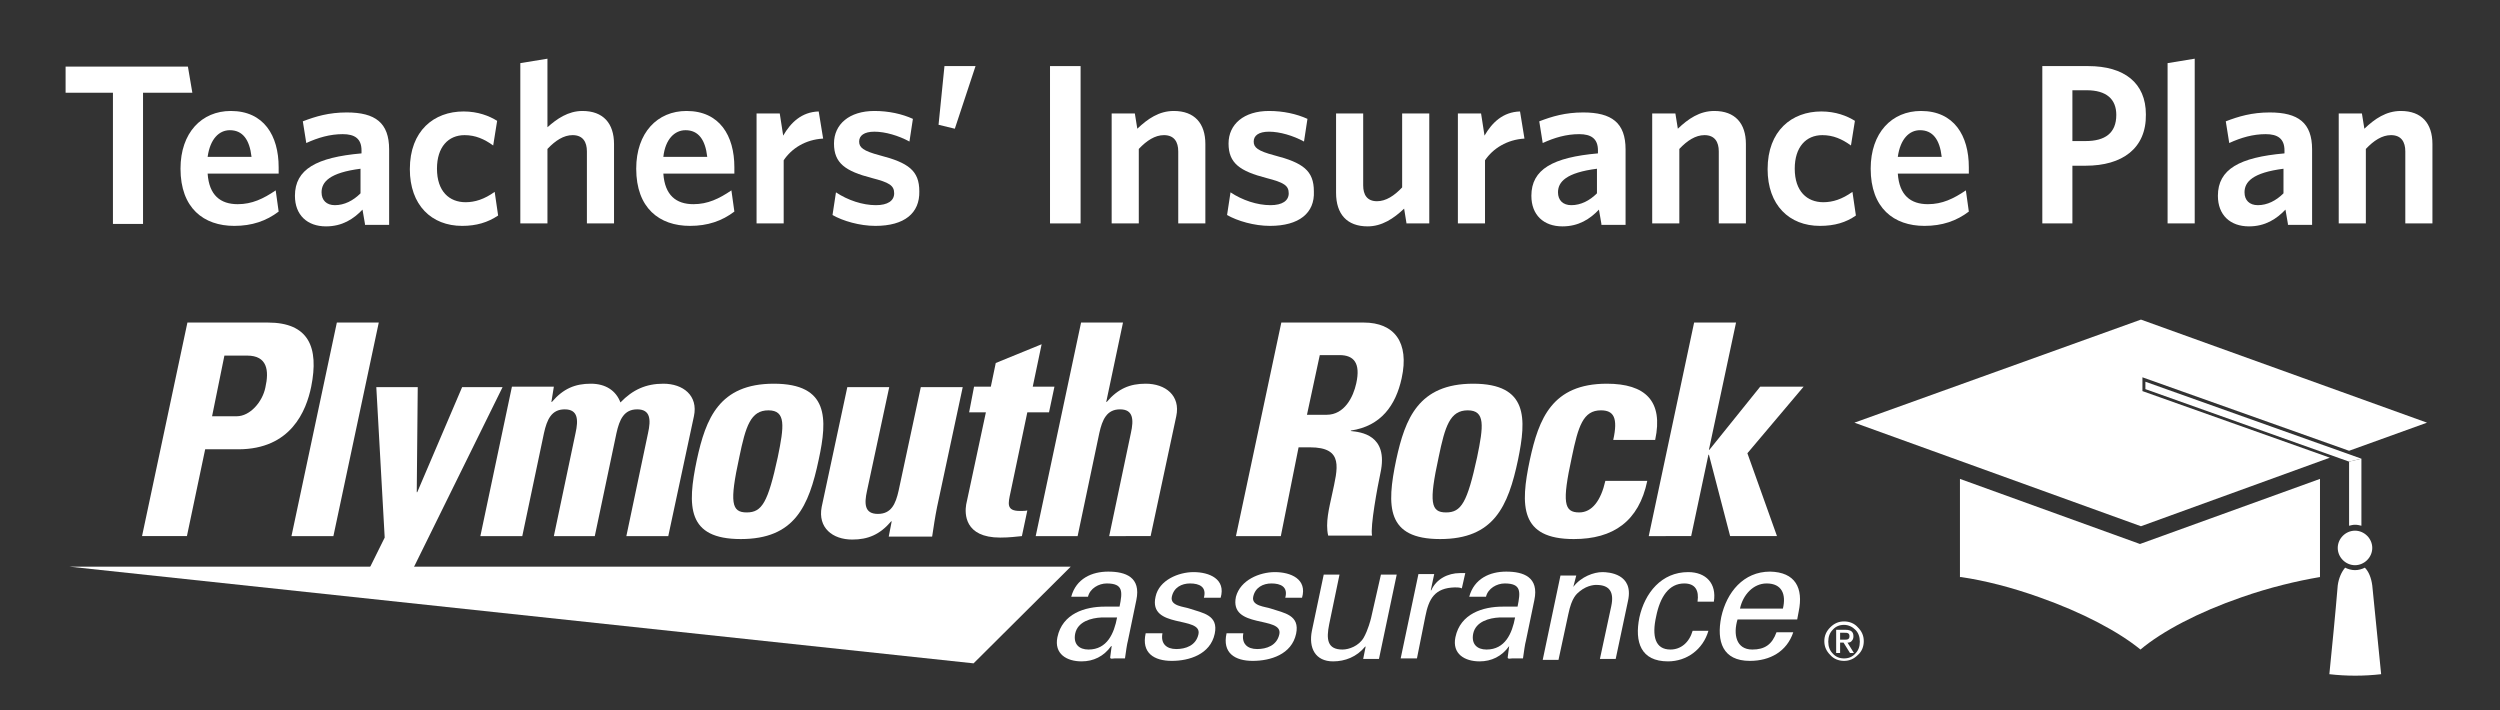 <svg xmlns="http://www.w3.org/2000/svg" xmlns:xlink="http://www.w3.org/1999/xlink" id="Layer_1" x="0px" y="0px" viewBox="0 0 506.9 144" style="enable-background:new 0 0 506.9 144;" xml:space="preserve"><rect x="0" y="0" width="506.9" height="144" fill="#333333" stroke="none"/><style type="text/css">	.st0{fill:#FFFFFF;}</style><g>	<g>		<polygon class="st0" points="14.1,114.9 217.1,114.9 197.4,134.5   "></polygon>		<g>			<path class="st0" d="M38,65.4h16.3c8.3,0,10.4,5,8.8,13c-1,4.9-4.1,12.7-14.8,12.7h-6.7l-3.7,17.6h-9.1L38,65.4z M43,84.4h5    c2.7,0,5.2-2.9,5.8-5.8c0.8-3.5,0.4-6.5-3.7-6.5h-4.6L43,84.4z"></path>			<path class="st0" d="M76.8,65.4l-9.2,43.3h-8.5l9.2-43.3H76.8z"></path>			<path class="st0" d="M78,109l-1.7-30.5h8.4l-0.2,21.3h0.1l9.1-21.3h8.2l-20.6,41.8h-8.9L78,109z"></path>			<path class="st0" d="M111.8,81.5h0.1c2.3-2.7,4.7-3.7,7.9-3.7c3,0,5.1,1.4,6,3.8c2.5-2.6,5.2-3.8,8.7-3.8c4,0,7.1,2.4,6.2,6.6    l-5.2,24.3H127l4.4-20.9c0.6-2.7,0.5-4.8-2.2-4.8c-2.7,0-3.6,2.1-4.2,4.8l-4.4,20.9h-8.3l4.4-20.9c0.6-2.7,0.5-4.8-2.2-4.8    c-2.7,0-3.6,2.1-4.2,4.8l-4.4,20.9h-8.5l6.4-30.3h8.5L111.8,81.5z"></path>			<path class="st0" d="M141.3,93.2c1.8-8.3,4.5-15.4,15.6-15.4c11.2,0,10.9,7.1,9.1,15.4c-2,9.5-4.9,16.1-15.8,16.1    C139.3,109.3,139.3,102.7,141.3,93.2z M157.7,92.7c1.3-6.3,1.7-9.5-1.9-9.5c-3.6,0-4.6,3.2-5.9,9.5c-2,9.2-1.6,11.2,1.5,11.2    C154.5,103.9,155.7,101.9,157.7,92.7z"></path>			<path class="st0" d="M180.8,105.7h-0.1c-2.3,2.7-4.7,3.7-7.9,3.7c-4,0-7-2.4-6.2-6.6l5.2-24.3h8.5l-4.5,21    c-0.6,2.7-0.5,4.7,2.2,4.7c2.7,0,3.6-2,4.2-4.7l4.5-21h8.5l-5.2,24.3c-0.4,2-0.7,4-1,6h-8.8L180.8,105.7z"></path>			<path class="st0" d="M197.5,78.4h3.4l1-4.8l9.3-3.8l-1.8,8.6h4.4l-1.1,5.2h-4.4l-3.4,16.2c-0.5,2.3-0.9,3.8,1.9,3.8    c0.5,0,1.1,0,1.5-0.1l-1.1,5.2c-1.2,0.1-2.4,0.3-4.4,0.3c-7.3,0-7.2-4.9-6.9-6.7l4-18.7h-3.4L197.5,78.4z"></path>			<path class="st0" d="M224.9,108.7l4.4-20.9c0.6-2.7,0.5-4.8-2.2-4.8c-2.7,0-3.6,2.1-4.2,4.8l-4.4,20.9h-8.5l9.2-43.3h8.5    l-3.4,16.1h0.1c2.3-2.7,4.7-3.7,7.9-3.7c4,0,7.1,2.4,6.2,6.6l-5.2,24.3H224.9z"></path>			<path class="st0" d="M259.7,108.7h-9.1l9.2-43.3h16.7c6.2,0,9.3,4,7.7,11.3c-1.2,5.5-4.2,9.7-10.3,10.6l0,0.1    c1.9,0.2,7.7,0.7,6,8.5c-0.6,2.8-2.1,10.9-1.7,12.7h-8.9c-0.6-2.6,0.2-5.6,0.8-8.4c1.1-5.2,2.5-9.5-4.5-9.5h-2.3L259.7,108.7z     M265,84.1h4c3.6,0,5.4-3.6,6-6.4c0.9-4.1-0.5-5.7-3.4-5.7h-4L265,84.1z"></path>			<path class="st0" d="M283.1,93.2c1.8-8.3,4.5-15.4,15.6-15.4c11.2,0,10.8,7.1,9.1,15.4c-2,9.5-4.9,16.1-15.8,16.1    C281.1,109.3,281.1,102.7,283.1,93.2z M299.5,92.7c1.3-6.3,1.7-9.5-1.9-9.5c-3.6,0-4.6,3.2-5.9,9.5c-2,9.2-1.6,11.2,1.5,11.2    C296.3,103.9,297.5,101.9,299.5,92.7z"></path>			<path class="st0" d="M327.1,89.2c1-4.5,0.1-6-2.5-6c-3.6,0-4.6,3.2-5.9,9.5c-2,9.2-1.6,11.2,1.5,11.2c2.6,0,4.4-2.4,5.3-6.4h8.5    c-1.7,8.2-6.9,11.8-14.9,11.8c-10.9,0-10.9-6.7-8.9-16.1c1.8-8.3,4.5-15.4,15.6-15.4c7.8,0,11.5,3.5,9.8,11.4H327.1z"></path>			<path class="st0" d="M334.3,108.7l9.2-43.3h8.5l-5.5,25.8h0.1l10.3-12.8h8.8l-11.4,13.5l6,16.8h-9.5l-4.3-16.5h-0.1l-3.5,16.5    H334.3z"></path>		</g>		<g>			<path class="st0" d="M227,123c0.6-3,0.8-4.7-2.6-4.7c-1.6,0-3.4,1-3.8,2.7h-3.4c1-3.7,4.2-5.1,7.5-5.1c3.5,0,6.7,1.1,5.7,5.8    l-1.7,8.2c-0.2,0.7-0.4,2.2-0.6,3.6H226c-0.3,0-0.9,0.2-0.9-0.2c0.1-0.8,0.2-1.5,0.3-2.3h-0.1c-1.5,2.1-3.6,3.1-6,3.1    c-3,0-5.6-1.5-4.9-4.9c1-4.8,5.6-6.2,9.6-6.2H227z M223.3,125.2c-2,0.1-4.8,0.8-5.3,3.3c-0.4,2.1,0.8,3.2,2.7,3.2    c3.8,0,5.2-3.3,5.8-6.5H223.3z"></path>			<path class="st0" d="M242,116c3.2,0,6.6,1.4,5.5,5.2h-3.4c0.6-2.2-0.9-2.9-2.8-2.9c-1.7,0-3.3,0.8-3.7,2.7    c-0.4,1.9,2.5,2,3.6,2.4c2.7,0.9,5.9,1.3,5.1,5.1c-0.9,4.2-5.2,5.5-8.7,5.5c-3.6,0-6.2-1.6-5.3-5.6h3.4c-0.4,2.1,0.8,3.2,2.8,3.2    c1.9,0,4-0.7,4.5-3c0.8-3.8-10.2-1-8.7-7.6C235,117.6,239,116,242,116z"></path>			<path class="st0" d="M258.5,116c3.2,0,6.6,1.4,5.5,5.2h-3.4c0.6-2.2-0.9-2.9-2.8-2.9c-1.7,0-3.3,0.8-3.7,2.7    c-0.4,1.9,2.5,2,3.6,2.4c2.7,0.9,5.9,1.3,5.1,5.1c-0.9,4.2-5.2,5.5-8.8,5.5c-3.6,0-6.2-1.6-5.3-5.6h3.4c-0.4,2.1,0.8,3.2,2.8,3.2    c1.9,0,4-0.7,4.5-3c0.8-3.8-10.2-1-8.8-7.6C251.5,117.6,255.4,116,258.5,116z"></path>			<path class="st0" d="M280,116.5h3.2l-3.6,17.1h-3.2l0.5-2.5h-0.1c-1.7,2.1-4.1,3-6.5,3c-3.6,0-5-2.7-4.3-6.2l2.4-11.4h3.2    l-2.1,10.1c-0.6,3-0.4,5.1,2.7,5.1c1.3,0,3.3-0.7,4.3-2.4c0.9-1.6,1.4-3.6,1.5-4L280,116.5z"></path>			<path class="st0" d="M287.3,133.5H284l3.6-17.1h3.2l-0.7,3.3h0.1c1-2.3,3.4-3.5,5.8-3.5c0.4,0,0.7,0,1.1,0l-0.7,3.1    c-0.4-0.2-0.9-0.2-1.4-0.2c-4.1,0.1-5.3,2.3-6,5.9L287.3,133.5z"></path>			<path class="st0" d="M307.7,123c0.6-3,0.8-4.7-2.6-4.7c-1.6,0-3.4,1-3.8,2.7h-3.4c1-3.7,4.2-5.1,7.5-5.1c3.5,0,6.7,1.1,5.7,5.8    l-1.7,8.2c-0.2,0.7-0.4,2.2-0.6,3.6h-2.2c-0.3,0-0.9,0.2-0.9-0.2c0.1-0.8,0.2-1.5,0.3-2.3H306c-1.5,2.1-3.6,3.1-6,3.1    c-3,0-5.6-1.5-4.9-4.9c1-4.8,5.6-6.2,9.6-6.2H307.7z M304,125.2c-2,0.1-4.8,0.8-5.3,3.3c-0.4,2.1,0.8,3.2,2.7,3.2    c3.8,0,5.2-3.3,5.8-6.5H304z"></path>			<path class="st0" d="M319,119L319,119c1.6-2.1,4.2-3,5.9-3c1.2,0,6.4,0.3,5.2,5.8l-2.5,11.8h-3.2l2.3-10.7c0.6-2.8-0.3-4.3-3-4.3    c0,0-1.7-0.1-3.4,1.3c-0.6,0.5-1.6,1.2-2.3,4.6l-2,9.3h-3.2l3.6-17.1h3.2L319,119z"></path>			<path class="st0" d="M344.2,121.9c0.3-2.1-0.4-3.6-2.7-3.6c-3.1,0-4.9,2.7-5.7,6.7c-0.9,4-0.2,6.7,2.9,6.7c2.1,0,3.8-1.4,4.5-3.8    h3.2c-1.1,3.8-4.4,6.2-8.2,6.2c-5.5,0-6.8-3.9-5.8-8.9c1.1-5,4.5-9.2,9.9-9.2c3.6,0,5.8,2.3,5.2,6H344.2z"></path>			<path class="st0" d="M352.3,125.6c-0.9,3-0.3,6.1,3,6.1c2.5,0,4-1,4.9-3.5h3.4c-1.3,3.9-4.7,5.8-8.8,5.8c-5.5,0-6.8-3.9-5.8-8.9    c1.1-5,4.5-9.2,9.9-9.2c5.1,0.1,6.8,3.3,5.8,8.1l-0.3,1.6H352.3z M361.5,123.4c0.7-2.9-0.2-5.1-3.3-5.1c-2.7,0-4.8,2.3-5.4,5.1    H361.5z"></path>		</g>		<g>			<path class="st0" d="M371.1,127.2c0.8-0.8,1.7-1.2,2.8-1.2c1.1,0,2.1,0.4,2.8,1.2c0.8,0.8,1.2,1.7,1.2,2.8c0,1.1-0.4,2.1-1.2,2.8    c-0.8,0.8-1.7,1.2-2.8,1.2c-1.1,0-2.1-0.4-2.8-1.2c-0.8-0.8-1.2-1.7-1.2-2.8C369.9,128.9,370.3,128,371.1,127.2z M371.6,132.5    c0.6,0.7,1.4,1,2.3,1c0.9,0,1.7-0.3,2.3-1c0.6-0.6,0.9-1.4,0.9-2.4c0-1-0.3-1.8-0.9-2.4c-0.6-0.6-1.4-1-2.3-1    c-0.9,0-1.7,0.3-2.3,1c-0.6,0.6-0.9,1.4-0.9,2.4C370.7,131.1,371,131.9,371.6,132.5z M372.4,127.7h1.8c1.1,0,1.6,0.4,1.6,1.3    c0,0.4-0.1,0.7-0.3,0.9c-0.2,0.3-0.5,0.4-0.9,0.4l1.3,2.1h-0.8l-1.3-2.1h-0.7v2.1h-0.8V127.7z M373.1,129.7h0.9    c0.3,0,0.5,0,0.7-0.1c0.2-0.1,0.3-0.3,0.3-0.6c0-0.3-0.1-0.5-0.3-0.6c-0.2-0.1-0.4-0.1-0.7-0.1h-0.9V129.7z"></path>		</g>	</g>	<g>		<g>			<path class="st0" d="M29,18.8v26.6h-6.1V18.8h-9.6v-5.3h24.8l0.9,5.3H29z"></path>			<path class="st0" d="M47.5,45.8c-6.2,0-10.9-3.6-10.9-11.6c0-7.3,4.3-11.7,10.2-11.7c6.7,0,9.7,5,9.7,11.4c0,0.5,0,1,0,1.3H42.1    c0.3,4.4,2.6,6.2,6.1,6.2c2.9,0,5.2-1.1,7.7-2.8l0.6,4.3C54,44.8,51.1,45.8,47.5,45.8z M42.1,31.8h8.9c-0.4-3.5-1.8-5.4-4.4-5.4    C44.4,26.4,42.6,28.2,42.1,31.8z"></path>			<path class="st0" d="M74,45.4l-0.5-2.9c-1.8,1.9-4.1,3.4-7.4,3.4c-3.8,0-6.3-2.3-6.3-6.2c0-5.4,4.4-7.8,13.5-8.6v-0.6    c0-2.4-1.4-3.3-3.8-3.3c-2.6,0-5,0.7-7.4,1.8l-0.7-4.4c2.6-1,5.3-1.8,8.9-1.8c5.8,0,8.6,2.1,8.6,7.5v15.3H74z M73.2,34.2    c-6.4,0.8-8,2.7-8,4.8c0,1.6,1,2.6,2.7,2.6c1.9,0,3.7-0.9,5.2-2.4V34.2z"></path>			<path class="st0" d="M93.7,45.8c-6.2,0-10.6-4.2-10.6-11.5c0-7.8,4.9-11.7,10.9-11.7c2.9,0,5.2,0.9,6.8,1.9l-0.8,5    c-1.8-1.3-3.6-2.1-5.8-2.1c-3.3,0-5.6,2.4-5.6,6.8c0,4.6,2.5,6.8,5.8,6.8c1.9,0,3.8-0.6,5.9-2.1l0.7,4.8    C98.9,45.1,96.6,45.8,93.7,45.8z"></path>			<path class="st0" d="M119,45.4V30.7c0-1.9-0.8-3.3-2.9-3.3c-1.8,0-3.5,1.1-5.1,2.8v15.1h-5.5V12.8l5.5-0.9v13.9    c1.9-1.7,4.2-3.3,7.1-3.3c4.2,0,6.4,2.5,6.4,6.7v16.1H119z"></path>			<path class="st0" d="M139.9,45.8c-6.2,0-10.9-3.6-10.9-11.6c0-7.3,4.3-11.7,10.2-11.7c6.7,0,9.7,5,9.7,11.4c0,0.5,0,1,0,1.3    h-14.4c0.3,4.4,2.6,6.2,6.1,6.2c2.9,0,5.2-1.1,7.7-2.8l0.6,4.3C146.4,44.8,143.5,45.8,139.9,45.8z M134.5,31.8h8.9    c-0.4-3.5-1.8-5.4-4.4-5.4C136.8,26.4,134.9,28.2,134.5,31.8z"></path>			<path class="st0" d="M158.9,32.5v12.8h-5.5V23h4.7l0.7,4.5c1.5-2.6,3.7-4.8,7.2-4.9l0.9,5.5C163.3,28.3,160.5,30.1,158.9,32.5z"></path>			<path class="st0" d="M177.5,45.8c-3.2,0-6.6-1-8.7-2.2l0.7-4.6c2.4,1.6,5.4,2.6,8.1,2.6c2.4,0,3.7-0.9,3.7-2.4    c0-1.6-1-2.2-4.5-3.1c-5.4-1.4-7.7-3-7.7-7c0-3.9,3.1-6.6,8.2-6.6c2.9,0,5.6,0.6,7.8,1.6l-0.7,4.6c-2.2-1.2-4.9-2-7.1-2    c-2.1,0-3.1,0.8-3.1,2s0.8,1.9,4.2,2.8c5.8,1.5,8,3.1,8,7.3C186.5,43.2,183.4,45.8,177.5,45.8z"></path>			<path class="st0" d="M193.6,26.1l-3.3-0.8l1.2-11.9h6.3L193.6,26.1z"></path>			<path class="st0" d="M212.9,45.4V13.4h6.2v31.9H212.9z"></path>			<path class="st0" d="M238.9,45.4V30.7c0-1.9-0.8-3.3-2.9-3.3c-1.8,0-3.5,1.1-5.1,2.8v15.1h-5.5V23h4.7l0.5,3.1    c2.1-2,4.4-3.6,7.4-3.6c4.2,0,6.4,2.5,6.4,6.7v16.1H238.9z"></path>			<path class="st0" d="M257.5,45.8c-3.2,0-6.6-1-8.7-2.2l0.7-4.6c2.4,1.6,5.4,2.6,8.1,2.6c2.4,0,3.7-0.9,3.7-2.4    c0-1.6-1-2.2-4.5-3.1c-5.4-1.4-7.7-3-7.7-7c0-3.9,3.1-6.6,8.2-6.6c2.9,0,5.6,0.6,7.8,1.6l-0.7,4.6c-2.2-1.2-4.9-2-7.1-2    c-2.1,0-3.1,0.8-3.1,2s0.8,1.9,4.2,2.8c5.8,1.5,8,3.1,8,7.3C266.6,43.2,263.4,45.8,257.5,45.8z"></path>			<path class="st0" d="M285.2,45.4l-0.5-3.1c-2.1,2-4.5,3.6-7.4,3.6c-4.2,0-6.4-2.5-6.4-6.8V23h5.5v14.6c0,1.9,0.8,3.2,2.8,3.2    c1.8,0,3.5-1.1,5.1-2.8V23h5.5v22.3H285.2z"></path>			<path class="st0" d="M301.1,32.5v12.8h-5.5V23h4.7l0.7,4.5c1.5-2.6,3.7-4.8,7.2-4.9l0.9,5.5C305.6,28.3,302.7,30.1,301.1,32.5z"></path>			<path class="st0" d="M324.7,45.4l-0.5-2.9c-1.8,1.9-4.1,3.4-7.4,3.4c-3.8,0-6.3-2.3-6.3-6.2c0-5.4,4.4-7.8,13.5-8.6v-0.6    c0-2.4-1.4-3.3-3.8-3.3c-2.6,0-5,0.7-7.4,1.8l-0.7-4.4c2.6-1,5.3-1.8,8.9-1.8c5.8,0,8.6,2.1,8.6,7.5v15.3H324.7z M323.9,34.2    c-6.4,0.8-8,2.7-8,4.8c0,1.6,1,2.6,2.7,2.6c1.9,0,3.7-0.9,5.2-2.4V34.2z"></path>			<path class="st0" d="M348.5,45.4V30.7c0-1.9-0.8-3.3-2.9-3.3c-1.8,0-3.5,1.1-5.1,2.8v15.1H335V23h4.7l0.5,3.1    c2.1-2,4.4-3.6,7.4-3.6c4.2,0,6.4,2.5,6.4,6.7v16.1H348.5z"></path>			<path class="st0" d="M369,45.8c-6.2,0-10.6-4.2-10.6-11.5c0-7.8,4.9-11.7,10.9-11.7c2.9,0,5.2,0.9,6.8,1.9l-0.8,5    c-1.8-1.3-3.6-2.1-5.8-2.1c-3.3,0-5.6,2.4-5.6,6.8c0,4.6,2.5,6.8,5.8,6.8c1.9,0,3.8-0.6,5.9-2.1l0.7,4.8    C374.3,45.1,372,45.8,369,45.8z"></path>			<path class="st0" d="M390.2,45.8c-6.2,0-10.9-3.6-10.9-11.6c0-7.3,4.3-11.7,10.2-11.7c6.7,0,9.7,5,9.7,11.4c0,0.5,0,1,0,1.3    h-14.4c0.3,4.4,2.6,6.2,6.1,6.2c2.9,0,5.2-1.1,7.7-2.8l0.6,4.3C396.7,44.8,393.8,45.8,390.2,45.8z M384.8,31.8h8.9    c-0.4-3.5-1.8-5.4-4.4-5.4C387.1,26.4,385.3,28.2,384.8,31.8z"></path>			<path class="st0" d="M422.9,33.6h-2.7v11.7h-6.1V13.4h9.3c7.3,0,11.7,3.4,11.7,9.8C435.2,30.1,430.3,33.6,422.9,33.6z     M423.1,18.3h-2.9v10.3h2.7c3.9,0,6.2-1.6,6.2-5.3C429.1,20.1,427.1,18.3,423.1,18.3z"></path>			<path class="st0" d="M439.5,45.4V12.8l5.5-0.9v33.4H439.5z"></path>			<path class="st0" d="M463.9,45.4l-0.5-2.9c-1.8,1.9-4.1,3.4-7.4,3.4c-3.8,0-6.3-2.3-6.3-6.2c0-5.4,4.4-7.8,13.5-8.6v-0.6    c0-2.4-1.4-3.3-3.8-3.3c-2.6,0-5,0.7-7.4,1.8l-0.7-4.4c2.6-1,5.3-1.8,8.9-1.8c5.8,0,8.6,2.1,8.6,7.5v15.3H463.9z M463.1,34.2    c-6.4,0.8-8,2.7-8,4.8c0,1.6,1,2.6,2.7,2.6c1.9,0,3.7-0.9,5.2-2.4V34.2z"></path>			<path class="st0" d="M487.7,45.4V30.7c0-1.9-0.8-3.3-2.9-3.3c-1.8,0-3.5,1.1-5.1,2.8v15.1h-5.5V23h4.7l0.5,3.1    c2.1-2,4.4-3.6,7.4-3.6c4.2,0,6.4,2.5,6.4,6.7v16.1H487.7z"></path>		</g>	</g>	<g>		<g>			<g>				<path class="st0" d="M477.5,106.4c-0.4,0-0.8,0.1-1.2,0.2v-13l2.5-0.6v13.6C478.4,106.5,478,106.4,477.5,106.4z"></path>				<path class="st0" d="M472.3,136.7c3.5,0.4,7,0.4,10.5,0c-0.6-6-1.2-12-1.8-18c-0.2-1.5-0.7-2.8-1.5-3.6c-0.6,0.3-1.3,0.5-2,0.5     c-0.7,0-1.4-0.2-2-0.5c-0.7,0.8-1.3,2.1-1.5,3.6C473.5,124.7,472.9,130.7,472.3,136.7z"></path>			</g>			<path class="st0" d="M474,111.1c0,1.9,1.6,3.5,3.5,3.5c1.9,0,3.5-1.6,3.5-3.5c0-1.9-1.6-3.5-3.5-3.5    C475.6,107.6,474,109.2,474,111.1z"></path>		</g>		<path class="st0" d="M397.6,117c4.8,0.7,10.3,2.1,15.9,4.1c8.8,3.1,16.1,7,20.5,10.6c4.4-3.7,11.8-7.6,20.5-10.6   c5.7-2,11.2-3.3,15.9-4.1V97.1l-36.5,13.2l-36.5-13.2V117z"></path>		<polygon class="st0" points="376,85.7 434.1,106.7 472.4,92.8 434.4,79.3 434.4,76.5 476.3,91.4 492.1,85.7 434.1,64.8   "></polygon>		<polygon class="st0" points="476.3,93.6 435,78.9 435,77.4 478.8,93   "></polygon>	</g></g></svg>